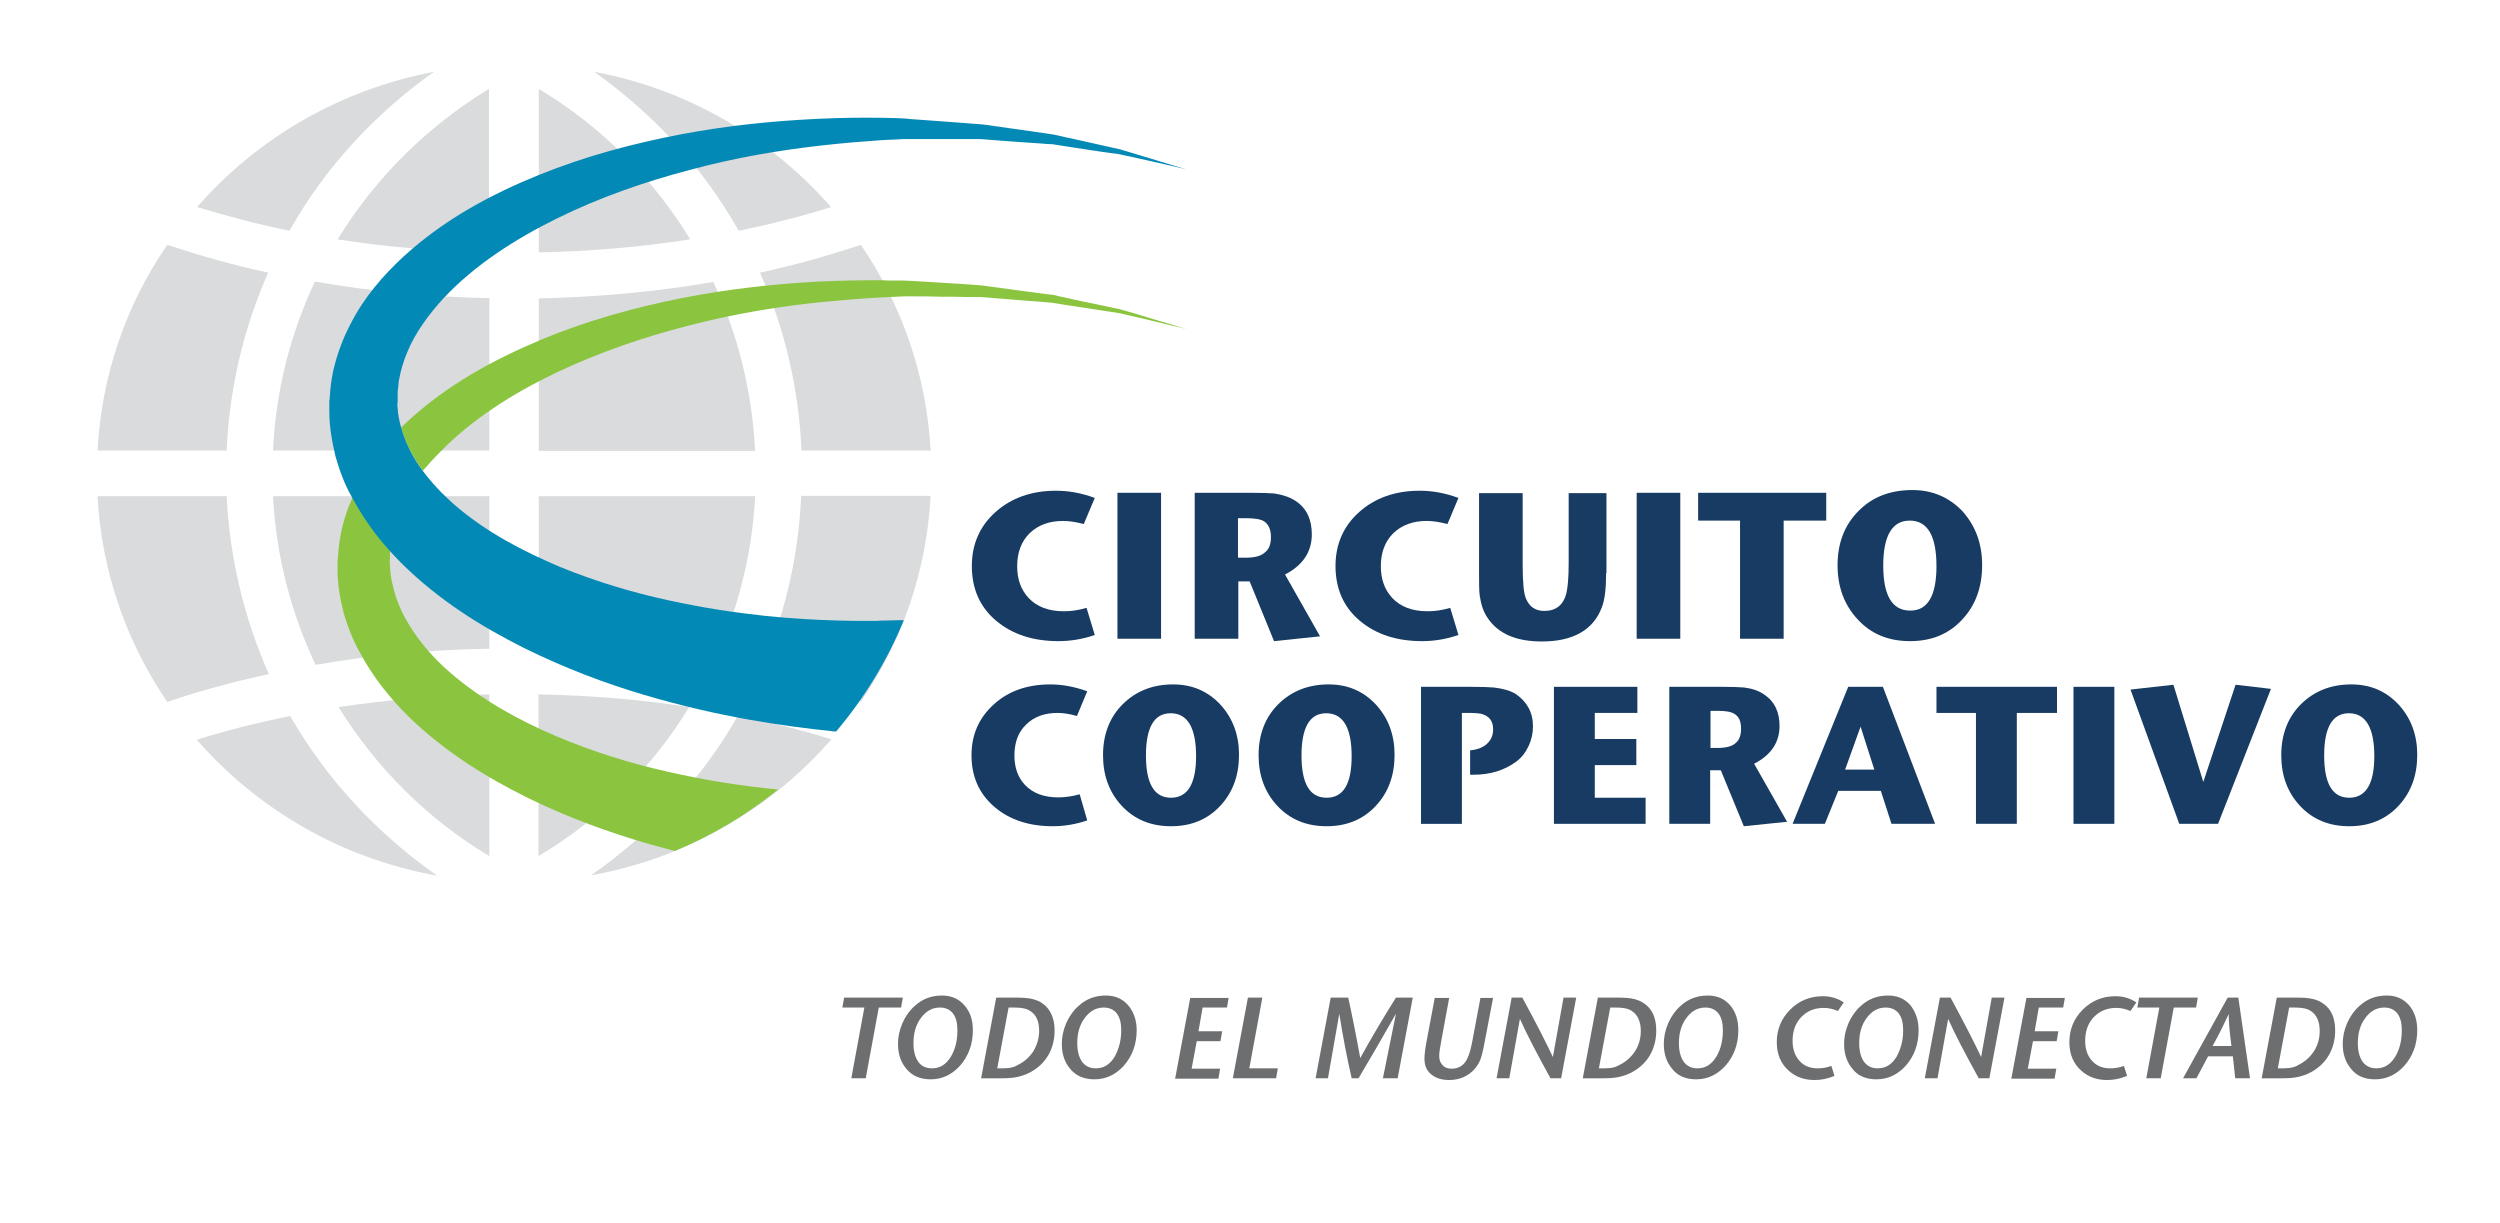<?xml version="1.0" encoding="utf-8"?>
<!-- Generator: Adobe Illustrator 22.1.0, SVG Export Plug-In . SVG Version: 6.00 Build 0)  -->
<svg version="1.1" id="Layer_1" xmlns="http://www.w3.org/2000/svg" xmlns:xlink="http://www.w3.org/1999/xlink" x="0px" y="0px"
	 viewBox="0 0 728 356" style="enable-background:new 0 0 728 356;" xml:space="preserve">
<style type="text/css">
	.st0{fill:#D9DBDC;}
	.st1{fill:#8BC53F;}
	.st2{fill:#0289B5;}
	.st3{fill:#6D6E70;}
	.st4{fill:#173B63;}
</style>
<g>
	<g>
		<path class="st0" d="M91.9,193.6c16.1-2.8,33.1-4.4,50.6-4.7v-44.4h-63C80.4,162,84.8,178.6,91.9,193.6z M79.5,131.2h63V86.8
			c-17.6-0.3-34.6-2-50.8-4.8C84.6,97.1,80.3,113.7,79.5,131.2z M142.5,249.3v-47.1c-15.1,0.3-29.8,1.6-43.9,3.7
			C109.6,223.7,124.6,238.6,142.5,249.3z M98.3,69.7c14.1,2.2,28.9,3.5,44.1,3.8V25.9C124.5,36.7,109.3,51.8,98.3,69.7z"/>
		<path class="st0" d="M84.5,208.5c-9.4,1.9-18.5,4.2-27.2,6.9c17.7,20.3,42.1,34.6,70,39.6C109.9,242.8,95.1,227,84.5,208.5z
			 M66,144.5H28.4c1.2,22.1,8.5,42.6,20.3,59.9c9.4-3.2,19.3-5.9,29.6-8.1C71.2,180.3,66.9,162.8,66,144.5z M126.4,20.9
			c-27.4,5.2-51.6,19.4-69,39.4c8.6,2.6,17.6,5,26.9,6.9C94.7,48.7,109.2,33.1,126.4,20.9z M78.1,79.4c-10.2-2.2-20-5-29.4-8.1
			c-11.9,17.3-19.1,37.8-20.3,59.9H66C66.8,112.9,71,95.4,78.1,79.4z"/>
		<path class="st0" d="M219.9,144.5h-63v44.4c17.5,0.3,34.4,2,50.6,4.7C214.6,178.6,219,162,219.9,144.5z M207.7,82.1
			c-16.2,2.8-33.2,4.4-50.8,4.8v44.4h63C219,113.7,214.8,97.1,207.7,82.1z M200.7,205.9c-14.1-2.2-28.7-3.4-43.9-3.7v47.1
			C174.8,238.6,189.8,223.7,200.7,205.9z M156.9,25.9v47.6c15.2-0.3,30-1.6,44.1-3.8C190.1,51.8,174.9,36.7,156.9,25.9z"/>
		<path class="st0" d="M172.1,254.9c27.8-5,52.3-19.3,70-39.6c-8.7-2.7-17.8-5-27.2-6.9C204.3,227,189.5,242.8,172.1,254.9z
			 M221.1,196.2c10.3,2.2,20.2,5,29.6,8.1c11.9-17.3,19.1-37.8,20.3-59.9h-37.7C232.5,162.8,228.2,180.3,221.1,196.2z M215.1,67.2
			c9.3-1.9,18.3-4.2,26.9-6.9c-17.5-20-41.6-34.3-69-39.4C190.2,33.1,204.7,48.7,215.1,67.2z M233.4,131.2H271
			c-1.2-22.1-8.5-42.6-20.3-59.9c-9.4,3.1-19.2,5.9-29.4,8.1C228.4,95.4,232.6,112.9,233.4,131.2z"/>
	</g>
	<g>
		<path class="st1" d="M99.7,153.4c-0.5,2-0.9,4.6-1.1,6.5l-0.2,2.7l-0.1,0.7l0,0.2l0,0.6l0,0.4l0,1.6c0,4.3,0.8,8.5,1.8,12.5
			c1.2,4,2.7,7.9,4.7,11.4c3.8,7.2,8.8,13.3,14.1,18.6c10.8,10.5,23,17.9,34.9,23.8c11.9,5.8,23.6,10,34.6,13.2
			c2.8,0.8,5.5,1.5,8.1,2.2c10.9-4.5,21-10.6,30.1-17.9c-9.6-0.9-20.6-2.5-32.7-5.3c-10.2-2.3-21-5.6-31.9-10.2
			c-10.8-4.6-21.8-10.6-31.1-18.7c-4.6-4-8.7-8.7-11.8-13.8c-1.6-2.5-2.8-5.2-3.8-8c-0.8-2.8-1.6-5.6-1.7-8.6l-0.1-1.1l0-0.3
			c0-0.3,0,0,0,0.2l0-0.1l0-0.7l0.1-2.7c0-0.1,0-0.2,0-0.3c-4.1-4.6-7.9-9.7-10.9-15.5C101.4,147.6,100.4,150.5,99.7,153.4z"/>
		<path class="st1" d="M127.9,131.9c9.3-9.7,21.4-17.3,33.9-23.3c12.6-6,25.8-10.5,38.8-13.8c13-3.4,25.9-5.5,38.3-6.8
			c6.2-0.6,12.2-1.1,18-1.4c1.5-0.1,2.9-0.1,4.3-0.2l2.1-0.1l2.1,0c2.8,0,5.6,0,8.4,0.1c2.7,0,5.4,0,8,0.1c1.3,0,2.6,0,3.9,0
			c1.3,0.1,2.5,0.2,3.7,0.3c4.9,0.4,9.6,0.8,14,1.1c1.1,0.1,2.2,0.2,3.2,0.3c1.1,0.2,2.1,0.3,3.1,0.5c2,0.3,4,0.6,5.9,0.9
			c3.8,0.6,7.3,1.1,10.4,1.6c6.2,1.4,11.1,2.6,14.4,3.4c3.3,0.8,5.1,1.2,5.1,1.2s-1.7-0.5-5-1.5c-3.3-0.9-8.1-2.5-14.2-4.2
			c-3.1-0.7-6.6-1.4-10.4-2.2c-1.9-0.4-3.9-0.8-5.9-1.3c-1-0.2-2.1-0.4-3.1-0.7c-1.1-0.1-2.2-0.3-3.3-0.4c-4.4-0.6-9.2-1.2-14.1-1.9
			c-1.2-0.2-2.5-0.3-3.8-0.5c-1.3-0.1-2.6-0.2-3.9-0.3c-2.6-0.2-5.3-0.3-8-0.5c-2.7-0.2-5.5-0.3-8.4-0.5l-2.1-0.1l-2.3,0
			c-1.5,0-2.9,0-4.4-0.1c-5.9,0-12.1,0.1-18.4,0.4c-12.6,0.7-26,2.1-39.6,4.8c-13.6,2.7-27.6,6.5-41.2,12.2
			c-13.6,5.7-27.1,13-38.7,23.7c-0.6,0.6-1.3,1.2-1.9,1.8c1.2,4.5,3.5,8.7,6.3,12.6C124.7,135.3,126.2,133.6,127.9,131.9z"/>
		<path class="st2" d="M115.8,117.1l0-2.7c0-0.5,0-0.8,0.1-1.1l0.1-0.9c0.1-0.6,0-1.1,0.2-1.8c0.5-2.8,1.3-5.5,2.5-8.3
			c2.3-5.5,6.1-10.7,10.5-15.5c9-9.6,20.8-17.2,33.2-23.3c12.4-6.1,25.5-10.6,38.4-14c12.9-3.5,25.8-5.7,38.1-7.1
			c6.1-0.7,12.2-1.2,18-1.6c1.5-0.1,2.9-0.1,4.3-0.2l2-0.1h2.1c2.8,0,5.6,0,8.4,0c2.7,0,5.4,0,8,0c1.3,0,2.6,0,3.9,0
			c1.3,0.1,2.5,0.2,3.7,0.3c4.9,0.4,9.6,0.7,14,1c1.1,0.1,2.2,0.2,3.2,0.2c1.1,0.2,2.1,0.3,3.1,0.5c2,0.3,4,0.6,5.9,0.9
			c3.8,0.6,7.3,1.1,10.4,1.5c6.2,1.3,11.1,2.5,14.4,3.2c3.3,0.8,5.1,1.2,5.1,1.2s-1.7-0.5-5-1.5c-3.3-1-8.1-2.5-14.2-4.3
			c-3.1-0.7-6.6-1.5-10.3-2.3c-1.9-0.4-3.8-0.9-5.9-1.3c-1-0.2-2.1-0.5-3.1-0.7c-1.1-0.2-2.2-0.3-3.3-0.5c-4.4-0.6-9.2-1.3-14.1-2
			c-1.2-0.2-2.5-0.4-3.8-0.5c-1.3-0.1-2.6-0.2-3.9-0.3c-2.6-0.2-5.3-0.4-8-0.6c-2.7-0.2-5.5-0.4-8.3-0.6l-2.1-0.2l-2.3-0.1
			c-1.5,0-2.9-0.1-4.4-0.1c-6-0.1-12.1,0-18.5,0.3c-12.7,0.6-26.1,1.9-39.8,4.5c-13.7,2.6-27.8,6.3-41.6,11.9
			c-13.8,5.6-27.5,12.9-39.4,23.8c-5.9,5.5-11.4,11.8-15.3,19.5c-2,3.8-3.6,7.9-4.7,12.2c-0.6,2.1-1,4.9-1.2,6.9l-0.2,2.7l-0.1,0.7
			l0,0.2l0,0.7l0,0.4l0,1.7c0,4.5,0.8,8.9,1.8,13.1c1.2,4.2,2.7,8.3,4.8,11.9c0,0,0,0,0,0c3.1,5.8,6.8,11,10.9,15.5
			c1.2,1.3,2.3,2.5,3.5,3.7c11,10.9,23.4,18.5,35.5,24.6c12.1,6,23.9,10.4,35,13.7c22.2,6.6,41.3,9.2,54.7,10.6
			c0.5,0.1,1,0.1,1.4,0.1c8.1-9.6,14.8-20.5,19.7-32.4c-0.5,0-2.2,0-5.1,0.1c-0.9,0-1.8,0-2.9,0.1c-1,0-2,0-3.2,0
			c-2.3,0-4.9,0-7.9-0.1c-12.1-0.3-29.4-1.5-49.5-5.9c-10.1-2.2-20.7-5.3-31.5-9.7c-10.6-4.5-21.5-10.1-30.5-17.9
			c-3.6-3.1-6.8-6.5-9.5-10.1c-2.9-3.9-5.1-8.2-6.3-12.6c-0.5-1.8-0.9-3.7-1-5.6l-0.1-1l0-0.3c0-0.4,0,0.2,0,0.3v-0.2L115.8,117.1z"
			/>
	</g>
</g>
<g>
	<g>
		<path class="st3" d="M262.9,290.5l-0.5,2.9h-6.5l-3.8,20.6h-4.2l3.8-20.6h-6.4l0.5-2.9H262.9z"/>
		<path class="st3" d="M283.3,300c0,4.1-1.3,7.6-3.8,10.4c-2.4,2.6-5.2,3.9-8.5,3.9c-3,0-5.4-1-7.1-3.1c-1.6-1.9-2.4-4.3-2.4-7.2
			c0-2,0.4-4,1.3-6.1c0.9-2,2.1-3.7,3.6-5c2.2-2,4.8-3,7.9-3c2.7,0,4.8,0.9,6.5,2.8C282.5,294.6,283.3,297,283.3,300z M278.8,300
			c0-2.1-0.4-3.7-1.3-4.9c-0.9-1.1-2.1-1.7-3.8-1.7c-2.2,0-4,1-5.5,3c-1.5,2-2.2,4.4-2.2,7.4c0,2.3,0.5,4.1,1.4,5.4s2.3,1.9,4,1.9
			c2.3,0,4.1-1.1,5.5-3.4C278.2,305.5,278.8,303,278.8,300z"/>
		<path class="st3" d="M307.1,300.1c0,2.6-0.6,5-1.8,7.1c-1.2,2.1-3,3.8-5.2,5c-1.3,0.7-2.5,1.1-3.8,1.4c-1.3,0.3-2.9,0.4-4.9,0.4
			h-5.7l4.4-23.5h5.5c2.2,0,3.8,0.1,5,0.4c1.2,0.3,2.2,0.7,3.1,1.4C305.9,293.9,307.1,296.5,307.1,300.1z M302.6,300.2
			c0-2.7-0.8-4.7-2.6-5.8c-1-0.7-2.5-1-4.6-1h-1.7l-3.3,17.7h1.6c1.1,0,2.1-0.1,2.8-0.3c0.5-0.1,1.1-0.4,2-0.9
			c1.7-0.9,3.1-2.2,4.2-3.9C302,304.2,302.6,302.3,302.6,300.2z"/>
		<path class="st3" d="M331,300c0,4.1-1.3,7.6-3.8,10.4c-2.4,2.6-5.2,3.9-8.5,3.9c-3,0-5.4-1-7.1-3.1c-1.6-1.9-2.4-4.3-2.4-7.2
			c0-2,0.4-4,1.3-6.1c0.9-2,2.1-3.7,3.6-5c2.2-2,4.8-3,7.9-3c2.7,0,4.8,0.9,6.5,2.8C330.1,294.6,331,297,331,300z M326.5,300
			c0-2.1-0.4-3.7-1.3-4.9c-0.9-1.1-2.1-1.7-3.8-1.7c-2.2,0-4,1-5.5,3c-1.5,2-2.2,4.4-2.2,7.4c0,2.3,0.5,4.1,1.4,5.4
			c1,1.3,2.3,1.9,4,1.9c2.3,0,4.1-1.1,5.5-3.4C325.8,305.5,326.5,303,326.5,300z"/>
		<path class="st3" d="M357.8,290.5l-0.5,2.9h-7.1l-1.2,6.9h6.9l-0.5,2.9h-6.9l-1.5,8h8.3l-0.5,2.9h-12.6l4.4-23.5H357.8z"/>
		<path class="st3" d="M372.1,311.1l-0.5,2.9H359l4.4-23.5h4.2l-3.8,20.6H372.1z"/>
		<path class="st3" d="M411.4,290.5L407,314h-4.3l3.8-18.8c-3.6,6.4-7.3,12.7-10.9,18.8h-2c-1.4-6.2-2.6-12.4-3.6-18.8l-3.3,18.8
			h-3.6l4.4-23.5h5.1c1,4.5,2.2,10.4,3.5,17.6c3.2-5.8,6.7-11.7,10.4-17.6H411.4z"/>
		<path class="st3" d="M434.8,290.5l-2.5,13.1c-0.4,2.2-0.8,3.8-1.2,4.9c-0.4,1.1-1,2-1.8,2.9c-1.8,2-4.3,3.1-7.3,3.1
			c-2.3,0-4-0.6-5.3-1.7c-1.3-1.1-1.9-2.6-1.9-4.5c0-1.1,0.2-3,0.7-5.5l2.3-12.2h4.2l-2.3,12.5c-0.4,2.1-0.6,3.5-0.6,4.4
			c0,1.1,0.3,2,1,2.7c0.6,0.7,1.5,1,2.6,1c2.1,0,3.7-1,4.6-3c0.6-1.2,1-2.8,1.4-4.8l2.4-12.8H434.8z"/>
		<path class="st3" d="M459,290.5l-4.4,23.5h-3.1c-3.9-7.1-6.9-12.8-8.9-17.3l-3.1,17.3h-3.7l4.4-23.5h3.1
			c4.3,7.9,7.2,13.7,8.9,17.3l3.1-17.3H459z"/>
		<path class="st3" d="M482.3,300.1c0,2.6-0.6,5-1.8,7.1c-1.2,2.1-3,3.8-5.2,5c-1.3,0.7-2.5,1.1-3.8,1.4c-1.3,0.3-2.9,0.4-4.9,0.4
			h-5.7l4.4-23.5h5.5c2.2,0,3.8,0.1,5,0.4c1.2,0.3,2.2,0.7,3.1,1.4C481.2,293.9,482.3,296.5,482.3,300.1z M477.8,300.2
			c0-2.7-0.9-4.7-2.6-5.8c-1-0.7-2.5-1-4.6-1h-1.7l-3.3,17.7h1.6c1.1,0,2.1-0.1,2.8-0.3c0.5-0.1,1.1-0.4,2-0.9
			c1.7-0.9,3.1-2.2,4.2-3.9C477.3,304.2,477.8,302.3,477.8,300.2z"/>
		<path class="st3" d="M506.2,300c0,4.1-1.3,7.6-3.8,10.4c-2.4,2.6-5.2,3.9-8.5,3.9c-3,0-5.4-1-7-3.1c-1.6-1.9-2.4-4.3-2.4-7.2
			c0-2,0.4-4,1.3-6.1c0.9-2,2.1-3.7,3.6-5c2.2-2,4.8-3,7.9-3c2.7,0,4.8,0.9,6.5,2.8C505.4,294.6,506.2,297,506.2,300z M501.7,300
			c0-2.1-0.4-3.7-1.3-4.9c-0.9-1.1-2.1-1.7-3.8-1.7c-2.2,0-4,1-5.5,3c-1.5,2-2.2,4.4-2.2,7.4c0,2.3,0.5,4.1,1.4,5.4
			c1,1.3,2.3,1.9,4,1.9c2.3,0,4.1-1.1,5.5-3.4C501.1,305.5,501.7,303,501.7,300z"/>
		<path class="st3" d="M536.9,291.9l-1.7,2.5c-1.4-0.6-2.8-0.9-4.1-0.9c-2.7,0-4.9,0.9-6.6,2.7c-1.7,1.8-2.5,4.1-2.5,6.9
			c0,2.4,0.7,4.4,2,5.8c1.3,1.5,3.1,2.2,5.3,2.2c1.3,0,2.6-0.2,4-0.7l0.9,2.9c-1.9,0.8-3.8,1.2-5.8,1.2c-3,0-5.5-0.9-7.5-2.7
			c-2.3-2-3.5-4.8-3.5-8.3c0-3.7,1.3-6.9,3.9-9.5c2.6-2.6,5.8-3.9,9.5-3.9C533.1,290.1,535.1,290.7,536.9,291.9z"/>
		<path class="st3" d="M558.7,300c0,4.1-1.3,7.6-3.8,10.4c-2.4,2.6-5.2,3.9-8.5,3.9c-3,0-5.4-1-7-3.1c-1.6-1.9-2.4-4.3-2.4-7.2
			c0-2,0.4-4,1.3-6.1c0.9-2,2.1-3.7,3.6-5c2.2-2,4.8-3,7.9-3c2.7,0,4.8,0.9,6.5,2.8C557.8,294.6,558.7,297,558.7,300z M554.2,300
			c0-2.1-0.4-3.7-1.3-4.9c-0.9-1.1-2.1-1.7-3.8-1.7c-2.2,0-4,1-5.5,3c-1.5,2-2.2,4.4-2.2,7.4c0,2.3,0.5,4.1,1.4,5.4
			c1,1.3,2.3,1.9,4,1.9c2.3,0,4.1-1.1,5.5-3.4C553.5,305.5,554.2,303,554.2,300z"/>
		<path class="st3" d="M583.7,290.5l-4.4,23.5h-3.1c-3.9-7.1-6.9-12.8-8.9-17.3l-3.1,17.3h-3.7l4.4-23.5h3.1
			c4.3,7.9,7.2,13.7,8.9,17.3l3.1-17.3H583.7z"/>
		<path class="st3" d="M601.3,290.5l-0.5,2.9h-7.1l-1.2,6.9h6.9l-0.5,2.9h-6.9l-1.5,8h8.3l-0.5,2.9h-12.6l4.4-23.5H601.3z"/>
		<path class="st3" d="M622.1,291.9l-1.7,2.5c-1.4-0.6-2.8-0.9-4.1-0.9c-2.7,0-4.9,0.9-6.6,2.7c-1.7,1.8-2.5,4.1-2.5,6.9
			c0,2.4,0.7,4.4,2,5.8c1.3,1.5,3.1,2.2,5.3,2.2c1.3,0,2.6-0.2,4-0.7l0.9,2.9c-1.9,0.8-3.8,1.2-5.8,1.2c-3,0-5.5-0.9-7.5-2.7
			c-2.3-2-3.5-4.8-3.5-8.3c0-3.7,1.3-6.9,3.9-9.5c2.6-2.6,5.8-3.9,9.5-3.9C618.3,290.1,620.3,290.7,622.1,291.9z"/>
		<path class="st3" d="M640,290.5l-0.5,2.9H633l-3.8,20.6h-4.2l3.8-20.6h-6.4l0.5-2.9H640z"/>
		<path class="st3" d="M655.2,314h-4.3l-0.7-6.4h-7.2l-3.4,6.4h-3.9l13-23.5h3.1L655.2,314z M649.8,304.6c-0.5-3.7-0.8-6.8-0.8-9.3
			c-1.2,2.6-2.7,5.7-4.7,9.3H649.8z"/>
		<path class="st3" d="M680,300.1c0,2.6-0.6,5-1.8,7.1c-1.2,2.1-3,3.8-5.2,5c-1.3,0.7-2.5,1.1-3.8,1.4c-1.3,0.3-2.9,0.4-4.9,0.4
			h-5.7l4.4-23.5h5.5c2.2,0,3.8,0.1,5,0.4c1.2,0.3,2.2,0.7,3.1,1.4C678.9,293.9,680,296.5,680,300.1z M675.5,300.2
			c0-2.7-0.9-4.7-2.6-5.8c-1-0.7-2.5-1-4.6-1h-1.7l-3.3,17.7h1.6c1.1,0,2.1-0.1,2.8-0.3c0.5-0.1,1.1-0.4,2-0.9
			c1.7-0.9,3.1-2.2,4.2-3.9C675,304.2,675.5,302.3,675.5,300.2z"/>
		<path class="st3" d="M703.9,300c0,4.1-1.3,7.6-3.8,10.4c-2.4,2.6-5.2,3.9-8.5,3.9c-3,0-5.4-1-7-3.1c-1.6-1.9-2.4-4.3-2.4-7.2
			c0-2,0.4-4,1.3-6.1c0.9-2,2.1-3.7,3.6-5c2.2-2,4.8-3,7.9-3c2.7,0,4.8,0.9,6.5,2.8C703.1,294.6,703.9,297,703.9,300z M699.4,300
			c0-2.1-0.4-3.7-1.3-4.9c-0.9-1.1-2.1-1.7-3.8-1.7c-2.2,0-4,1-5.5,3c-1.5,2-2.2,4.4-2.2,7.4c0,2.3,0.5,4.1,1.4,5.4
			c1,1.3,2.3,1.9,4,1.9c2.3,0,4.1-1.1,5.5-3.4C698.8,305.5,699.4,303,699.4,300z"/>
	</g>
</g>
<g>
	<g>
		<path class="st4" d="M318.8,184.9c-3.4,1.2-7,1.8-10.6,1.8c-7.4,0-13.5-2-18.2-6c-4.7-4-7-9.3-7-15.9c0-6.3,2.3-11.6,6.9-15.7
			c4.6-4.1,10.5-6.2,17.6-6.2c3.8,0,7.5,0.7,11.3,2.1l-3.2,7.6c-2.3-0.6-4.3-0.9-6-0.9c-4.1,0-7.3,1.2-9.8,3.6
			c-2.4,2.4-3.6,5.6-3.6,9.6c0,3.8,1.1,6.8,3.3,9.2c2.4,2.6,5.9,3.9,10.3,3.9c2.1,0,4.3-0.3,6.6-1L318.8,184.9z"/>
		<path class="st4" d="M338.1,186h-12.7v-42.5h12.7V186z"/>
		<path class="st4" d="M384.4,185.3l-13.4,1.4l-7.1-17.4h-3.3V186h-12.7v-42.5h16.5c3.1,0,5.4,0.1,6.7,0.2c2.5,0.4,4.6,1.1,6.2,2.2
			c3.2,2.1,4.7,5.4,4.7,9.7c0,5.1-2.6,9-7.8,11.7L384.4,185.3z M370.1,156.4c0-2.2-0.7-3.7-2-4.6c-1-0.6-2.7-0.9-5.2-0.9h-2.4v11.5
			h2.2c2.7,0,4.5-0.5,5.6-1.5C369.6,159.9,370.1,158.4,370.1,156.4z"/>
		<path class="st4" d="M424.7,184.9c-3.4,1.2-7,1.8-10.6,1.8c-7.4,0-13.5-2-18.2-6c-4.7-4-7-9.3-7-15.9c0-6.3,2.3-11.6,6.9-15.7
			c4.6-4.1,10.5-6.2,17.6-6.2c3.8,0,7.5,0.7,11.3,2.1l-3.2,7.6c-2.3-0.6-4.3-0.9-6-0.9c-4.1,0-7.3,1.2-9.8,3.6
			c-2.4,2.4-3.6,5.6-3.6,9.6c0,3.8,1.1,6.8,3.3,9.2c2.4,2.6,5.9,3.9,10.3,3.9c2.1,0,4.3-0.3,6.6-1L424.7,184.9z"/>
		<path class="st4" d="M467.7,166.9c0,4.6-0.4,7.9-1.3,10.1c-2.5,6.5-8.4,9.8-17.4,9.8c-7.4,0-12.6-2.2-15.7-6.7
			c-1.3-1.8-2-4-2.4-6.6c-0.2-1.3-0.2-3.6-0.2-7v-22.9h12.7v20.7c0,5.2,0.3,8.6,1,10.1c1,2.3,2.7,3.5,5.3,3.5c3.4,0,5.5-1.7,6.4-5
			c0.4-1.6,0.7-4.5,0.7-8.9v-20.4h11V166.9z"/>
		<path class="st4" d="M489.3,186h-12.7v-42.5h12.7V186z"/>
		<path class="st4" d="M531.8,151.6h-12.4V186h-12.7v-34.4h-12.2v-8.1h37.3V151.6z"/>
		<path class="st4" d="M577.2,164.6c0,6.3-1.9,11.6-5.7,15.7c-3.9,4.3-9,6.4-15.3,6.4c-6.3,0-11.4-2.1-15.3-6.4
			c-3.8-4.1-5.8-9.3-5.8-15.7c0-6.4,2-11.7,6.1-15.8c4-4.1,9.3-6.1,15.7-6.1c5.8,0,10.7,2.1,14.6,6.2
			C575.3,153.2,577.2,158.3,577.2,164.6z M563.9,164.9c0-8.9-2.6-13.3-7.8-13.3c-5.1,0-7.7,4.4-7.7,13.1c0,8.7,2.6,13.1,7.8,13.1
			C561.3,177.9,563.9,173.5,563.9,164.9z"/>
	</g>
</g>
<g>
	<g>
		<path class="st4" d="M316.6,238.9c-3.2,1.1-6.6,1.7-10,1.7c-7,0-12.7-1.9-17.1-5.7c-4.4-3.8-6.6-8.8-6.6-15c0-6,2.2-10.9,6.5-14.8
			c4.3-3.9,9.8-5.8,16.5-5.8c3.5,0,7.1,0.7,10.7,2l-3,7.2c-2.1-0.6-4-0.9-5.6-0.9c-3.8,0-6.9,1.1-9.2,3.4c-2.3,2.2-3.4,5.2-3.4,9
			c0,3.5,1,6.4,3.1,8.6c2.3,2.4,5.5,3.6,9.7,3.6c2,0,4-0.3,6.2-0.9L316.6,238.9z"/>
		<path class="st4" d="M360.8,219.8c0,6-1.8,10.9-5.4,14.8c-3.7,4-8.5,6-14.4,6c-5.9,0-10.7-2-14.4-6c-3.6-3.9-5.4-8.8-5.4-14.7
			c0-6,1.9-11,5.7-14.8c3.8-3.8,8.7-5.8,14.7-5.8c5.5,0,10,1.9,13.7,5.8C359,209.1,360.8,214,360.8,219.8z M348.3,220.2
			c0-8.3-2.5-12.5-7.4-12.5c-4.8,0-7.2,4.1-7.2,12.3c0,8.2,2.4,12.3,7.3,12.3C345.8,232.3,348.3,228.3,348.3,220.2z"/>
		<path class="st4" d="M406.1,219.8c0,6-1.8,10.9-5.4,14.8c-3.7,4-8.5,6-14.4,6s-10.7-2-14.4-6c-3.6-3.9-5.4-8.8-5.4-14.7
			c0-6,1.9-11,5.7-14.8c3.8-3.8,8.7-5.8,14.7-5.8c5.5,0,10,1.9,13.7,5.8C404.3,209.1,406.1,214,406.1,219.8z M393.6,220.2
			c0-8.3-2.5-12.5-7.4-12.5c-4.8,0-7.2,4.1-7.2,12.3c0,8.2,2.4,12.3,7.3,12.3C391.2,232.3,393.6,228.3,393.6,220.2z"/>
		<path class="st4" d="M446.4,211.5c0,2-0.4,3.9-1.3,5.8c-0.9,1.9-2.1,3.4-3.6,4.5c-3.4,2.5-7.5,3.8-12.4,3.8h-1v-7.1
			c2.1-0.2,3.7-0.8,4.9-1.9c1.2-1.1,1.8-2.5,1.8-4.2c0-2.3-1-3.7-3-4.4c-0.8-0.3-2.3-0.4-4.6-0.4h-1.5v32.3h-11.9V200h14.4
			c3.4,0,5.6,0.1,6.8,0.2c2.6,0.3,4.8,0.9,6.4,1.9C444.6,204.3,446.4,207.4,446.4,211.5z"/>
		<path class="st4" d="M479.2,239.9h-26.7V200h24.3v7.6h-12.4v7.6h12.1v7.6h-12.1v9.5h14.8V239.9z"/>
		<path class="st4" d="M520.4,239.3l-12.6,1.3l-6.7-16.3h-3.1v15.6h-11.9V200h15.5c2.9,0,5,0.1,6.3,0.2c2.4,0.3,4.4,1,5.9,2.1
			c3,2,4.4,5.1,4.4,9.1c0,4.8-2.5,8.5-7.4,11L520.4,239.3z M507,212.2c0-2.1-0.6-3.5-1.9-4.3c-0.9-0.6-2.5-0.9-4.8-0.9h-2.2v10.8
			h2.1c2.5,0,4.3-0.5,5.3-1.5C506.5,215.5,507,214,507,212.2z"/>
		<path class="st4" d="M563.5,239.9h-12.7l-3.1-9.6h-12.4l-3.9,9.6H522l16.2-39.9h10.1L563.5,239.9z M545.8,224.1l-4-12.5l-4.5,12.5
			H545.8z"/>
		<path class="st4" d="M599,207.6h-11.7v32.3h-11.9v-32.3h-11.5V200H599V207.6z"/>
		<path class="st4" d="M615.7,239.9h-11.9V200h11.9V239.9z"/>
		<path class="st4" d="M661.3,200.6l-15.4,39.3h-11.3l-14.2-39.1l12.5-1.4l8.7,28.3l9.4-28.3L661.3,200.6z"/>
		<path class="st4" d="M703.9,219.8c0,6-1.8,10.9-5.4,14.8c-3.7,4-8.5,6-14.4,6c-5.9,0-10.7-2-14.4-6c-3.6-3.9-5.4-8.8-5.4-14.7
			c0-6,1.9-11,5.7-14.8c3.8-3.8,8.7-5.8,14.7-5.8c5.5,0,10,1.9,13.7,5.8C702.1,209.1,703.9,214,703.9,219.8z M691.4,220.2
			c0-8.3-2.5-12.5-7.4-12.5c-4.8,0-7.2,4.1-7.2,12.3c0,8.2,2.4,12.3,7.3,12.3C688.9,232.3,691.4,228.3,691.4,220.2z"/>
	</g>
</g>
</svg>
